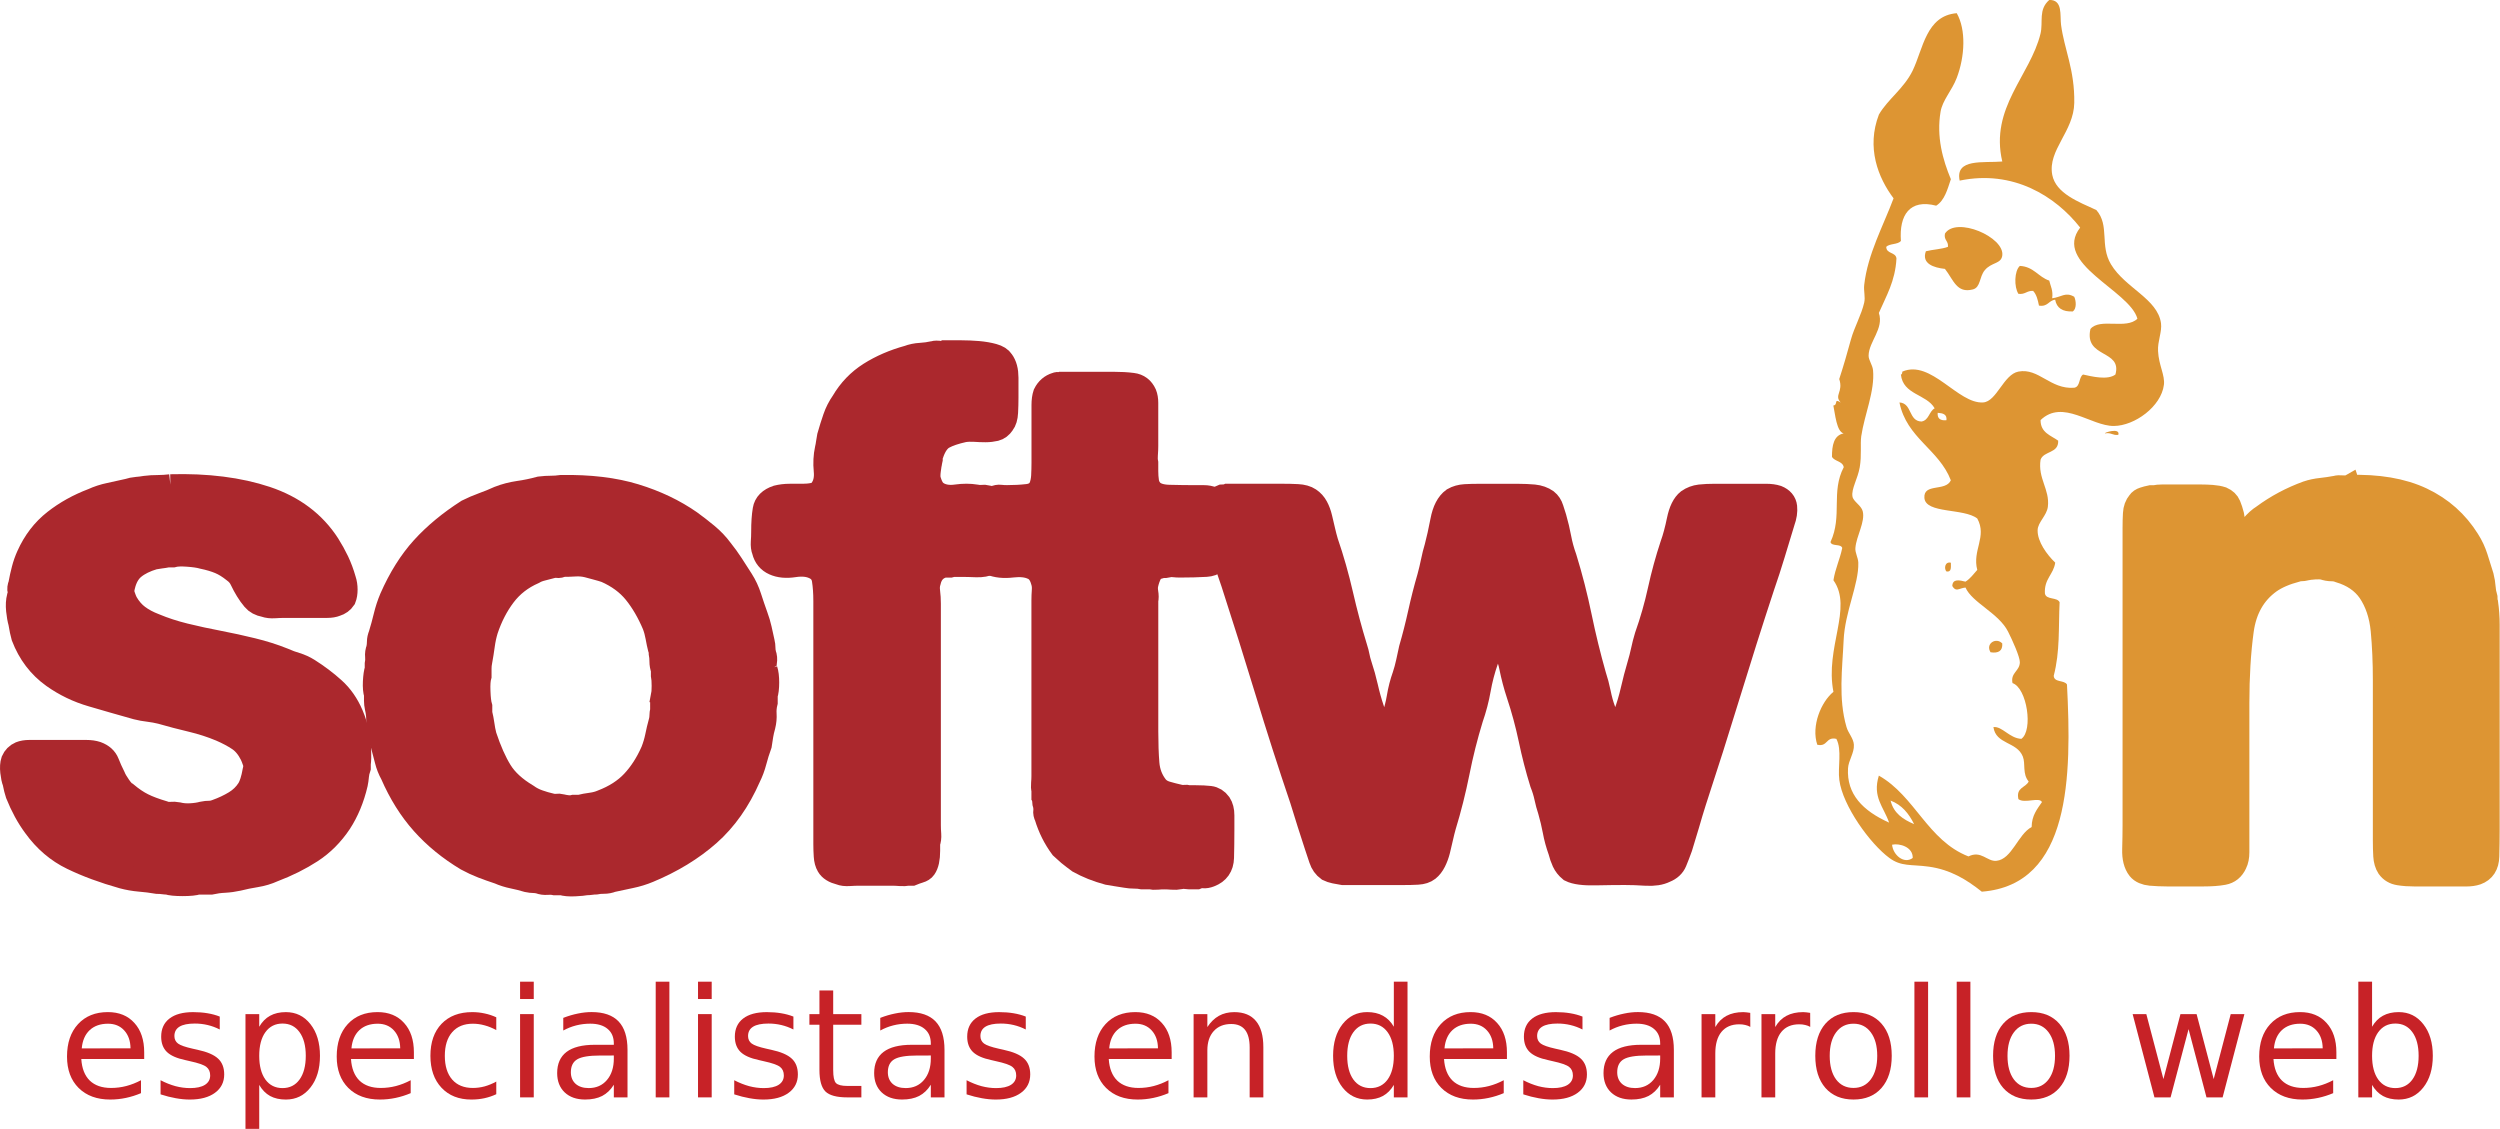 <?xml version="1.0" encoding="UTF-8" standalone="no"?>
<!-- Created with Inkscape (http://www.inkscape.org/) -->

<svg
   width="200.662"
   height="90.608"
   id="svg7949"
   version="1.1"
   inkscape:version="1.1.2 (0a00cf5339, 2022-02-04)"
   sodipodi:docname="logo_web.svg"
   xmlns:inkscape="http://www.inkscape.org/namespaces/inkscape"
   xmlns:sodipodi="http://sodipodi.sourceforge.net/DTD/sodipodi-0.dtd"
   xmlns="http://www.w3.org/2000/svg"
   xmlns:svg="http://www.w3.org/2000/svg"
   xmlns:rdf="http://www.w3.org/1999/02/22-rdf-syntax-ns#"
   xmlns:cc="http://creativecommons.org/ns#"
   xmlns:dc="http://purl.org/dc/elements/1.1/">
  <defs
     id="defs7951" />
  <sodipodi:namedview
     id="base"
     pagecolor="#ffffff"
     bordercolor="#666666"
     borderopacity="1.0"
     inkscape:pageopacity="0.0"
     inkscape:pageshadow="2"
     inkscape:zoom="4.5065909"
     inkscape:cx="136.79964"
     inkscape:cy="101.40703"
     inkscape:document-units="px"
     inkscape:current-layer="g3283"
     showgrid="false"
     fit-margin-top="0"
     fit-margin-left="0"
     fit-margin-right="0"
     fit-margin-bottom="0"
     inkscape:window-width="1920"
     inkscape:window-height="1043"
     inkscape:window-x="0"
     inkscape:window-y="0"
     inkscape:window-maximized="1"
     showguides="true"
     inkscape:guide-bbox="true"
     inkscape:pagecheckerboard="0" />
  <g
     inkscape:label="Layer 1"
     inkscape:groupmode="layer"
     id="layer1"
     transform="translate(-245.389,-341.344)">
    <g
       id="g3283"
       inkscape:export-filename="/home/agustin/projects/softwin8/web/drupal/themes/custom/softwin/logo.png"
       inkscape:export-xdpi="89.900002"
       inkscape:export-ydpi="89.900002">
      <g
         id="g460"
         transform="matrix(2.055,0,0,2.055,-236.025,-9.663)"
         style="opacity:0.99">
        <path
           style="fill:#aa262b;stroke:#aa262b;stroke-width:0.951"
           inkscape:connector-curvature="0"
           id="path462"
           d="m 240.926,189.805 c 1.429,-0.039 2.672,0.119 3.729,0.471 1.058,0.354 1.863,0.957 2.416,1.814 0.133,0.211 0.252,0.426 0.357,0.645 0.104,0.219 0.195,0.461 0.271,0.729 0.038,0.113 0.057,0.238 0.057,0.371 0,0.135 -0.019,0.248 -0.057,0.344 -0.076,0.113 -0.182,0.189 -0.314,0.229 -0.096,0.039 -0.21,0.057 -0.343,0.057 -0.134,0 -0.268,0 -0.4,0 h -1.258 c -0.134,0 -0.268,0.006 -0.4,0.014 -0.134,0.01 -0.257,-0.004 -0.371,-0.043 -0.191,-0.037 -0.334,-0.113 -0.43,-0.229 -0.095,-0.113 -0.181,-0.232 -0.257,-0.357 -0.076,-0.123 -0.147,-0.256 -0.215,-0.398 -0.066,-0.145 -0.167,-0.262 -0.3,-0.357 -0.19,-0.152 -0.376,-0.268 -0.558,-0.344 -0.181,-0.076 -0.404,-0.143 -0.671,-0.199 -0.134,-0.039 -0.329,-0.068 -0.587,-0.086 -0.257,-0.02 -0.452,-0.01 -0.586,0.027 h -0.199 c -0.096,0.02 -0.187,0.033 -0.272,0.043 -0.085,0.01 -0.176,0.025 -0.271,0.043 -0.324,0.096 -0.586,0.225 -0.786,0.387 -0.199,0.162 -0.338,0.404 -0.414,0.729 -0.038,0.133 -0.038,0.258 0,0.371 0.038,0.115 0.076,0.211 0.114,0.287 0.133,0.229 0.29,0.408 0.472,0.543 0.181,0.133 0.396,0.248 0.644,0.342 0.361,0.152 0.757,0.281 1.186,0.387 0.429,0.106 0.867,0.199 1.315,0.285 0.447,0.086 0.886,0.182 1.314,0.287 0.429,0.104 0.834,0.232 1.215,0.385 0.172,0.076 0.338,0.139 0.501,0.186 0.161,0.049 0.318,0.119 0.471,0.215 0.362,0.229 0.691,0.477 0.986,0.744 0.296,0.266 0.529,0.6 0.7,1 0.058,0.133 0.104,0.268 0.144,0.4 0.038,0.133 0.076,0.275 0.114,0.428 0.019,0.115 0.033,0.291 0.043,0.529 0.009,0.238 0.004,0.424 -0.015,0.557 v 0.145 c -0.038,0.113 -0.062,0.223 -0.071,0.328 -0.009,0.105 -0.024,0.205 -0.043,0.299 -0.134,0.572 -0.343,1.078 -0.629,1.516 -0.305,0.457 -0.677,0.83 -1.114,1.115 -0.439,0.285 -0.935,0.533 -1.487,0.742 -0.209,0.096 -0.434,0.162 -0.671,0.201 -0.239,0.037 -0.472,0.086 -0.7,0.143 -0.172,0.037 -0.349,0.063 -0.529,0.072 -0.182,0.008 -0.357,0.033 -0.528,0.07 h -0.515 c -0.114,0.039 -0.311,0.059 -0.586,0.059 -0.277,0 -0.472,-0.02 -0.586,-0.059 -0.058,0 -0.12,-0.004 -0.187,-0.014 -0.067,-0.01 -0.138,-0.014 -0.214,-0.014 -0.229,-0.039 -0.458,-0.068 -0.687,-0.086 -0.229,-0.02 -0.447,-0.059 -0.657,-0.115 -0.743,-0.209 -1.4,-0.451 -1.973,-0.729 -0.571,-0.275 -1.058,-0.691 -1.457,-1.244 -0.268,-0.361 -0.496,-0.781 -0.687,-1.258 -0.038,-0.113 -0.076,-0.266 -0.114,-0.457 -0.038,-0.094 -0.067,-0.229 -0.086,-0.4 -0.019,-0.17 -0.01,-0.314 0.028,-0.428 0.058,-0.133 0.152,-0.229 0.286,-0.287 0.096,-0.037 0.21,-0.057 0.343,-0.057 0.134,0 0.276,0 0.429,0 h 1.344 c 0.152,0 0.305,0 0.458,0 0.151,0 0.285,0.02 0.399,0.057 0.21,0.078 0.348,0.201 0.415,0.373 0.066,0.172 0.147,0.352 0.243,0.543 0.037,0.096 0.109,0.219 0.214,0.371 0.105,0.152 0.195,0.248 0.271,0.285 0.229,0.191 0.447,0.34 0.657,0.443 0.21,0.105 0.477,0.205 0.801,0.301 0.095,0.039 0.19,0.053 0.286,0.043 0.095,-0.01 0.189,-0.004 0.285,0.014 0.152,0.039 0.319,0.053 0.501,0.043 0.181,-0.01 0.338,-0.033 0.472,-0.07 0.095,-0.02 0.186,-0.029 0.271,-0.029 0.085,0 0.176,-0.02 0.271,-0.057 0.267,-0.096 0.51,-0.211 0.729,-0.344 0.219,-0.133 0.396,-0.305 0.529,-0.514 0.095,-0.152 0.171,-0.391 0.229,-0.715 0.038,-0.133 0.038,-0.258 0,-0.373 -0.039,-0.113 -0.076,-0.209 -0.114,-0.285 -0.134,-0.266 -0.301,-0.467 -0.501,-0.6 -0.199,-0.133 -0.434,-0.258 -0.7,-0.373 -0.362,-0.152 -0.743,-0.275 -1.144,-0.371 -0.399,-0.094 -0.8,-0.199 -1.2,-0.314 -0.152,-0.037 -0.31,-0.066 -0.472,-0.086 -0.162,-0.018 -0.319,-0.047 -0.472,-0.086 -0.61,-0.17 -1.191,-0.338 -1.743,-0.5 -0.554,-0.16 -1.058,-0.404 -1.516,-0.729 -0.533,-0.381 -0.924,-0.895 -1.172,-1.543 -0.038,-0.133 -0.076,-0.314 -0.114,-0.543 -0.038,-0.133 -0.066,-0.295 -0.086,-0.486 -0.019,-0.189 -0.01,-0.361 0.029,-0.516 0.038,-0.094 0.047,-0.176 0.028,-0.242 -0.02,-0.066 -0.01,-0.146 0.028,-0.242 0.038,-0.211 0.081,-0.404 0.129,-0.586 0.047,-0.182 0.109,-0.357 0.186,-0.529 0.248,-0.553 0.591,-1 1.029,-1.344 0.438,-0.344 0.934,-0.619 1.486,-0.828 0.209,-0.096 0.429,-0.168 0.657,-0.215 0.228,-0.047 0.467,-0.1 0.715,-0.158 0.114,-0.037 0.229,-0.061 0.343,-0.07 0.114,-0.009 0.229,-0.023 0.343,-0.043 0.152,-0.02 0.314,-0.029 0.486,-0.029 0.172,0 0.337,-0.014 0.49,-0.031 z" />
        <path
           style="fill:#aa262b;stroke:#aa262b;stroke-width:0.951"
           inkscape:connector-curvature="0"
           id="path464"
           d="m 264.165,196.979 c 0.038,0.115 0.058,0.277 0.058,0.486 0,0.209 -0.02,0.371 -0.058,0.486 v 0.285 c -0.038,0.152 -0.053,0.305 -0.043,0.457 0.01,0.152 -0.005,0.305 -0.043,0.457 -0.038,0.135 -0.066,0.258 -0.085,0.373 -0.02,0.113 -0.039,0.238 -0.058,0.371 -0.076,0.209 -0.143,0.424 -0.2,0.643 -0.057,0.219 -0.134,0.424 -0.229,0.615 -0.4,0.914 -0.925,1.658 -1.572,2.229 -0.648,0.572 -1.429,1.049 -2.344,1.43 -0.229,0.096 -0.462,0.166 -0.7,0.215 -0.238,0.047 -0.481,0.1 -0.729,0.156 -0.095,0.039 -0.2,0.059 -0.314,0.059 -0.114,0 -0.219,0.008 -0.314,0.027 -0.057,0 -0.119,0.006 -0.186,0.016 -0.066,0.008 -0.129,0.014 -0.186,0.014 -0.096,0.018 -0.248,0.033 -0.457,0.043 -0.21,0.01 -0.372,-0.006 -0.486,-0.043 h -0.286 c -0.096,-0.02 -0.195,-0.023 -0.3,-0.014 -0.105,0.008 -0.205,-0.006 -0.3,-0.043 -0.077,-0.02 -0.148,-0.029 -0.215,-0.029 -0.067,0 -0.147,-0.01 -0.243,-0.029 -0.19,-0.057 -0.381,-0.104 -0.571,-0.143 -0.19,-0.039 -0.372,-0.096 -0.543,-0.172 -0.229,-0.076 -0.443,-0.152 -0.644,-0.229 -0.201,-0.077 -0.405,-0.172 -0.614,-0.285 -0.667,-0.4 -1.239,-0.867 -1.715,-1.4 -0.477,-0.533 -0.877,-1.172 -1.201,-1.916 -0.096,-0.172 -0.167,-0.352 -0.214,-0.543 -0.048,-0.189 -0.101,-0.391 -0.157,-0.6 -0.039,-0.096 -0.058,-0.182 -0.058,-0.258 0,-0.076 -0.019,-0.162 -0.057,-0.258 -0.039,-0.152 -0.058,-0.309 -0.058,-0.471 0,-0.162 -0.02,-0.318 -0.057,-0.473 -0.02,-0.094 -0.029,-0.18 -0.029,-0.256 0,-0.076 0,-0.162 0,-0.258 -0.038,-0.115 -0.053,-0.275 -0.043,-0.486 0.01,-0.209 0.033,-0.371 0.072,-0.486 v -0.199 c 0.019,-0.096 0.023,-0.195 0.014,-0.301 -0.01,-0.104 0.005,-0.203 0.043,-0.299 0.019,-0.096 0.028,-0.188 0.028,-0.271 0,-0.086 0.02,-0.178 0.058,-0.271 0.076,-0.248 0.143,-0.492 0.2,-0.73 0.057,-0.238 0.133,-0.471 0.229,-0.699 0.343,-0.781 0.753,-1.434 1.229,-1.959 0.476,-0.523 1.058,-1.004 1.743,-1.443 0.19,-0.096 0.391,-0.18 0.601,-0.258 0.209,-0.074 0.419,-0.16 0.629,-0.256 0.247,-0.096 0.505,-0.162 0.771,-0.201 0.267,-0.037 0.543,-0.094 0.829,-0.172 0.152,-0.018 0.295,-0.027 0.429,-0.027 0.133,0 0.267,-0.01 0.4,-0.029 1.104,-0.018 2.063,0.096 2.872,0.344 0.811,0.248 1.529,0.59 2.158,1.029 0.21,0.152 0.424,0.318 0.644,0.5 0.219,0.182 0.404,0.377 0.558,0.586 0.152,0.189 0.29,0.381 0.414,0.572 0.124,0.189 0.253,0.391 0.386,0.6 0.134,0.209 0.238,0.434 0.314,0.672 0.076,0.238 0.162,0.49 0.258,0.758 0.057,0.152 0.104,0.314 0.143,0.484 0.038,0.172 0.076,0.344 0.114,0.516 0.019,0.076 0.028,0.152 0.028,0.229 0,0.077 0.01,0.152 0.029,0.229 0.038,0.096 0.047,0.199 0.028,0.314 -0.018,0.112 -0.009,0.216 0.03,0.312 z m -4.002,1.029 c 0.02,-0.096 0.029,-0.232 0.029,-0.414 0,-0.182 -0.01,-0.32 -0.029,-0.416 v -0.229 c -0.038,-0.094 -0.057,-0.199 -0.057,-0.314 0,-0.113 -0.01,-0.219 -0.028,-0.314 0,-0.074 -0.011,-0.133 -0.029,-0.17 -0.038,-0.152 -0.071,-0.311 -0.1,-0.473 -0.029,-0.162 -0.071,-0.318 -0.129,-0.471 -0.21,-0.496 -0.457,-0.92 -0.743,-1.273 -0.286,-0.352 -0.667,-0.633 -1.144,-0.842 -0.114,-0.039 -0.229,-0.072 -0.343,-0.102 -0.114,-0.027 -0.238,-0.061 -0.372,-0.1 -0.152,-0.037 -0.314,-0.053 -0.485,-0.043 -0.172,0.01 -0.343,0.016 -0.515,0.016 -0.058,0.037 -0.124,0.053 -0.2,0.041 -0.076,-0.008 -0.143,-0.004 -0.2,0.016 -0.134,0.037 -0.262,0.07 -0.386,0.1 -0.124,0.03 -0.233,0.072 -0.329,0.129 -0.477,0.209 -0.862,0.51 -1.157,0.9 -0.296,0.391 -0.529,0.844 -0.7,1.357 -0.058,0.191 -0.101,0.391 -0.129,0.6 -0.028,0.211 -0.062,0.42 -0.1,0.629 -0.02,0.096 -0.029,0.191 -0.029,0.287 0,0.096 0,0.189 0,0.285 -0.038,0.133 -0.053,0.334 -0.042,0.6 0.009,0.268 0.032,0.469 0.071,0.602 v 0.256 c 0.038,0.154 0.066,0.301 0.086,0.443 0.019,0.145 0.047,0.291 0.085,0.443 0.19,0.572 0.396,1.035 0.615,1.387 0.219,0.354 0.566,0.672 1.043,0.957 0.133,0.096 0.281,0.172 0.443,0.229 0.161,0.059 0.328,0.105 0.5,0.145 0.076,0.018 0.143,0.023 0.2,0.014 0.057,-0.01 0.124,-0.004 0.2,0.014 0.075,0.02 0.157,0.033 0.243,0.043 0.085,0.01 0.166,0.006 0.242,-0.014 h 0.229 c 0.152,-0.039 0.305,-0.066 0.458,-0.086 0.152,-0.02 0.295,-0.057 0.429,-0.115 0.495,-0.189 0.896,-0.447 1.2,-0.771 0.304,-0.324 0.563,-0.723 0.772,-1.199 0.075,-0.191 0.133,-0.383 0.171,-0.572 0.038,-0.191 0.086,-0.391 0.144,-0.602 0.019,-0.074 0.028,-0.146 0.028,-0.213 0,-0.067 0.009,-0.139 0.028,-0.215 0,-0.096 0,-0.186 0,-0.271 0,-0.085 0.011,-0.178 0.03,-0.274 z" />
        <path
           style="fill:#aa262b;stroke:#aa262b;stroke-width:0.951"
           inkscape:connector-curvature="0"
           id="path466"
           d="m 271.225,184.573 c 0.171,0 0.366,0 0.586,0 0.219,0 0.438,0.01 0.657,0.028 0.219,0.02 0.414,0.053 0.586,0.101 0.172,0.048 0.286,0.119 0.343,0.214 0.114,0.153 0.172,0.367 0.172,0.643 0,0.277 0,0.539 0,0.787 0,0.189 -0.005,0.381 -0.015,0.57 -0.01,0.191 -0.053,0.334 -0.129,0.43 -0.076,0.113 -0.171,0.186 -0.285,0.215 -0.114,0.027 -0.243,0.043 -0.386,0.043 -0.144,0 -0.286,-0.006 -0.429,-0.016 -0.144,-0.008 -0.282,-0.004 -0.415,0.016 -0.343,0.076 -0.61,0.166 -0.8,0.271 -0.191,0.104 -0.344,0.318 -0.458,0.643 -0.038,0.057 -0.053,0.109 -0.043,0.156 0.01,0.049 0.005,0.102 -0.014,0.158 -0.02,0.076 -0.039,0.191 -0.058,0.344 -0.02,0.152 -0.02,0.275 0,0.371 0.038,0.133 0.086,0.248 0.143,0.342 0.058,0.096 0.144,0.172 0.258,0.23 0.19,0.094 0.419,0.123 0.686,0.084 0.267,-0.037 0.515,-0.037 0.743,0 0.096,0.02 0.177,0.025 0.243,0.016 0.066,-0.009 0.139,-0.006 0.215,0.014 0.171,0.076 0.295,0.162 0.371,0.258 0.038,0.057 0.066,0.148 0.086,0.271 0.019,0.123 0.038,0.258 0.058,0.4 0.019,0.143 0.023,0.285 0.014,0.428 -0.009,0.143 -0.023,0.254 -0.043,0.33 -0.019,0.076 -0.019,0.146 0,0.213 0.02,0.068 0.01,0.139 -0.028,0.215 -0.038,0.229 -0.152,0.371 -0.343,0.43 -0.153,0.076 -0.334,0.109 -0.543,0.1 -0.21,-0.01 -0.42,-0.014 -0.629,-0.014 -0.058,0 -0.124,0 -0.2,0 -0.076,0 -0.143,0.01 -0.2,0.027 h -0.229 c -0.324,0.076 -0.524,0.287 -0.601,0.629 -0.038,0.115 -0.048,0.248 -0.028,0.4 0.019,0.152 0.028,0.305 0.028,0.457 v 1.744 5.574 1.344 c 0,0.113 0.005,0.232 0.015,0.357 0.009,0.123 -0.005,0.232 -0.043,0.328 v 0.314 c 0,0.305 -0.048,0.523 -0.143,0.658 -0.039,0.057 -0.105,0.1 -0.2,0.127 -0.096,0.029 -0.191,0.063 -0.286,0.102 h -0.143 c -0.096,0.018 -0.2,0.023 -0.314,0.014 -0.114,-0.009 -0.22,-0.014 -0.314,-0.014 h -1.258 c -0.134,0 -0.271,0.004 -0.415,0.014 -0.143,0.01 -0.262,-0.004 -0.357,-0.043 -0.229,-0.057 -0.381,-0.152 -0.457,-0.285 -0.057,-0.096 -0.091,-0.219 -0.1,-0.373 -0.01,-0.152 -0.015,-0.305 -0.015,-0.457 v -1.486 -8.004 c 0,-0.322 -0.02,-0.604 -0.058,-0.842 -0.038,-0.238 -0.171,-0.406 -0.399,-0.502 -0.21,-0.094 -0.468,-0.117 -0.772,-0.07 -0.304,0.047 -0.562,0.023 -0.771,-0.072 -0.21,-0.094 -0.343,-0.256 -0.4,-0.486 -0.038,-0.094 -0.052,-0.209 -0.043,-0.342 0.01,-0.133 0.015,-0.268 0.015,-0.4 0,-0.344 0.019,-0.629 0.058,-0.857 0.037,-0.229 0.199,-0.391 0.485,-0.486 0.152,-0.037 0.314,-0.057 0.486,-0.057 0.171,0 0.338,0 0.5,0 0.162,0 0.31,-0.014 0.443,-0.043 0.133,-0.029 0.237,-0.1 0.314,-0.215 0.133,-0.189 0.186,-0.434 0.157,-0.729 -0.029,-0.295 -0.015,-0.576 0.043,-0.844 0.019,-0.076 0.032,-0.152 0.042,-0.229 0.01,-0.077 0.024,-0.162 0.043,-0.258 0.076,-0.266 0.152,-0.51 0.229,-0.729 0.075,-0.219 0.181,-0.424 0.313,-0.613 0.268,-0.459 0.619,-0.824 1.058,-1.102 0.438,-0.276 0.934,-0.491 1.487,-0.643 0.152,-0.058 0.314,-0.09 0.485,-0.1 0.172,-0.01 0.343,-0.033 0.515,-0.072 0.058,-0.019 0.143,-0.019 0.257,0 0.116,0.021 0.191,0.011 0.23,-0.027 z" />
        <path
           style="fill:#aa262b;stroke:#aa262b;stroke-width:0.951"
           inkscape:connector-curvature="0"
           id="path468"
           d="m 275.827,185.803 h 1.915 c 0.286,0 0.538,0.014 0.758,0.043 0.219,0.027 0.376,0.146 0.472,0.357 0.038,0.094 0.057,0.209 0.057,0.342 0,0.135 0,0.268 0,0.4 v 1.287 c 0,0.096 -0.005,0.205 -0.014,0.328 -0.01,0.125 -0.005,0.234 0.014,0.328 v 0.314 c 0,0.152 0.01,0.291 0.029,0.414 0.019,0.125 0.066,0.234 0.143,0.33 0.133,0.172 0.376,0.262 0.729,0.271 0.353,0.009 0.69,0.014 1.015,0.014 0.115,0 0.229,0 0.344,0 0.115,0 0.219,0.02 0.314,0.057 0.209,0.096 0.328,0.268 0.357,0.516 0.028,0.248 0.042,0.523 0.042,0.828 0,0.135 0.005,0.268 0.015,0.4 0.01,0.132 -0.005,0.248 -0.043,0.344 -0.096,0.305 -0.296,0.467 -0.601,0.486 -0.305,0.018 -0.647,0.027 -1.028,0.027 -0.076,0 -0.157,-0.004 -0.243,-0.014 -0.086,-0.01 -0.157,-0.004 -0.215,0.014 -0.076,0.02 -0.143,0.025 -0.199,0.014 -0.058,-0.008 -0.115,0.006 -0.172,0.043 -0.153,0.039 -0.263,0.121 -0.329,0.244 -0.066,0.123 -0.119,0.271 -0.157,0.443 -0.019,0.096 -0.019,0.199 0,0.314 0.02,0.113 0.02,0.219 0,0.314 v 1.771 3.344 c 0,0.477 0.015,0.893 0.043,1.244 0.028,0.354 0.147,0.662 0.357,0.93 0.095,0.113 0.224,0.195 0.386,0.242 0.162,0.049 0.329,0.09 0.5,0.129 0.058,0.02 0.119,0.023 0.187,0.014 0.066,-0.01 0.118,-0.004 0.157,0.016 h 0.314 c 0.209,0 0.39,0.01 0.543,0.027 0.152,0.02 0.275,0.096 0.371,0.229 0.076,0.115 0.114,0.262 0.114,0.443 0,0.181 0,0.367 0,0.557 0,0.4 -0.005,0.768 -0.014,1.102 -0.01,0.334 -0.167,0.557 -0.472,0.672 -0.096,0.037 -0.182,0.053 -0.258,0.043 -0.076,-0.01 -0.162,0.004 -0.257,0.043 h -0.286 c -0.038,0 -0.096,-0.006 -0.171,-0.016 -0.077,-0.01 -0.144,-0.004 -0.2,0.016 -0.096,0.018 -0.196,0.023 -0.301,0.014 -0.105,-0.009 -0.205,-0.014 -0.3,-0.014 -0.096,0 -0.19,0.004 -0.286,0.014 -0.096,0.01 -0.181,0.004 -0.257,-0.014 h -0.314 c -0.096,-0.02 -0.2,-0.029 -0.314,-0.029 -0.114,0 -0.22,-0.01 -0.314,-0.027 -0.134,-0.02 -0.257,-0.039 -0.372,-0.059 -0.114,-0.018 -0.229,-0.037 -0.343,-0.057 -0.21,-0.057 -0.41,-0.123 -0.6,-0.199 -0.191,-0.076 -0.372,-0.162 -0.544,-0.258 -0.057,-0.039 -0.114,-0.082 -0.171,-0.129 -0.058,-0.047 -0.124,-0.1 -0.2,-0.158 -0.038,-0.037 -0.086,-0.08 -0.143,-0.127 -0.058,-0.049 -0.105,-0.092 -0.144,-0.129 -0.267,-0.361 -0.467,-0.762 -0.6,-1.201 -0.039,-0.076 -0.053,-0.146 -0.043,-0.215 0.009,-0.066 0.004,-0.146 -0.015,-0.242 -0.02,-0.039 -0.028,-0.086 -0.028,-0.143 0,-0.059 -0.01,-0.105 -0.029,-0.143 v -0.287 c -0.019,-0.076 -0.023,-0.162 -0.014,-0.258 0.009,-0.094 0.014,-0.189 0.014,-0.285 v -1.086 -4.26 -1.514 c 0,-0.133 0.005,-0.268 0.015,-0.4 0.01,-0.132 -0.005,-0.258 -0.043,-0.371 -0.076,-0.268 -0.21,-0.439 -0.4,-0.516 -0.21,-0.096 -0.477,-0.123 -0.8,-0.086 -0.324,0.039 -0.601,0.01 -0.829,-0.086 -0.152,-0.057 -0.248,-0.143 -0.286,-0.256 -0.038,-0.115 -0.076,-0.258 -0.114,-0.43 v -0.6 c 0,-0.344 0.019,-0.619 0.058,-0.83 0.038,-0.209 0.2,-0.352 0.485,-0.428 0.076,-0.039 0.152,-0.053 0.229,-0.043 0.077,0.01 0.162,0.014 0.258,0.014 0.286,0 0.553,-0.014 0.8,-0.043 0.248,-0.027 0.419,-0.139 0.515,-0.328 0.058,-0.133 0.091,-0.287 0.101,-0.457 0.009,-0.172 0.014,-0.344 0.014,-0.516 v -1.771 c 0,-0.152 0,-0.314 0,-0.486 0,-0.172 0.02,-0.314 0.058,-0.428 0.095,-0.191 0.238,-0.314 0.429,-0.373 0.038,-0.018 0.09,-0.023 0.157,-0.014 0.063,0.013 0.116,0.007 0.154,-0.01 z" />
        <path
           style="fill:#aa262b;stroke:#aa262b;stroke-width:0.951"
           inkscape:connector-curvature="0"
           id="path470"
           d="m 282.229,190.176 h 2.115 c 0.21,0 0.41,0.004 0.601,0.014 0.191,0.01 0.343,0.053 0.457,0.129 0.114,0.076 0.205,0.176 0.271,0.301 0.067,0.123 0.119,0.266 0.157,0.428 0.038,0.162 0.076,0.324 0.114,0.486 0.038,0.162 0.076,0.311 0.115,0.443 0.229,0.666 0.424,1.354 0.586,2.059 0.161,0.705 0.347,1.4 0.557,2.086 0.038,0.113 0.066,0.225 0.086,0.328 0.019,0.105 0.048,0.215 0.086,0.33 0.095,0.285 0.176,0.576 0.243,0.871 0.066,0.295 0.147,0.586 0.243,0.871 0.037,0.135 0.085,0.287 0.143,0.457 0.057,0.172 0.161,0.277 0.314,0.314 0.095,0.02 0.172,-0.031 0.229,-0.156 0.058,-0.123 0.104,-0.215 0.143,-0.271 0.096,-0.268 0.167,-0.543 0.215,-0.828 0.047,-0.287 0.119,-0.563 0.214,-0.83 0.058,-0.172 0.104,-0.348 0.144,-0.529 0.038,-0.18 0.076,-0.357 0.114,-0.527 0.133,-0.459 0.252,-0.926 0.357,-1.402 0.104,-0.475 0.224,-0.941 0.357,-1.4 0.057,-0.209 0.104,-0.408 0.143,-0.6 0.038,-0.189 0.086,-0.381 0.143,-0.572 0.076,-0.285 0.152,-0.629 0.229,-1.029 0.075,-0.398 0.219,-0.676 0.429,-0.828 0.133,-0.076 0.285,-0.119 0.457,-0.129 0.172,-0.01 0.361,-0.014 0.571,-0.014 h 1.486 c 0.229,0 0.438,0.01 0.629,0.027 0.19,0.02 0.353,0.078 0.486,0.172 0.095,0.076 0.162,0.178 0.2,0.301 0.038,0.125 0.076,0.242 0.114,0.357 0.076,0.268 0.138,0.529 0.186,0.785 0.048,0.258 0.119,0.52 0.215,0.787 0.229,0.742 0.424,1.506 0.586,2.287 0.161,0.781 0.348,1.543 0.558,2.285 0.075,0.23 0.138,0.463 0.186,0.701 0.047,0.238 0.109,0.463 0.186,0.672 0.076,0.268 0.152,0.467 0.229,0.6 0.019,0.02 0.043,0.033 0.071,0.043 0.029,0.01 0.053,0.033 0.072,0.072 0.171,-0.02 0.28,-0.082 0.328,-0.186 0.048,-0.105 0.101,-0.225 0.157,-0.357 0.114,-0.305 0.21,-0.625 0.286,-0.959 0.076,-0.332 0.161,-0.66 0.257,-0.984 0.058,-0.191 0.104,-0.377 0.144,-0.559 0.038,-0.18 0.085,-0.367 0.143,-0.557 0.21,-0.592 0.381,-1.191 0.515,-1.801 0.133,-0.609 0.295,-1.201 0.485,-1.773 0.096,-0.266 0.182,-0.586 0.258,-0.957 0.076,-0.371 0.2,-0.623 0.371,-0.758 0.134,-0.094 0.286,-0.152 0.458,-0.172 0.171,-0.018 0.361,-0.027 0.571,-0.027 h 1.515 c 0.152,0 0.314,0 0.486,0 0.172,0 0.314,0.02 0.429,0.057 0.19,0.076 0.295,0.201 0.314,0.371 0.019,0.172 -0.01,0.363 -0.086,0.572 -0.133,0.439 -0.262,0.863 -0.386,1.271 -0.124,0.41 -0.262,0.834 -0.414,1.273 -0.458,1.391 -0.9,2.787 -1.329,4.188 -0.429,1.401 -0.872,2.797 -1.329,4.188 -0.096,0.305 -0.187,0.605 -0.271,0.9 -0.086,0.295 -0.177,0.596 -0.272,0.9 -0.076,0.209 -0.147,0.395 -0.214,0.557 -0.067,0.162 -0.195,0.281 -0.386,0.357 -0.191,0.096 -0.438,0.133 -0.743,0.115 -0.306,-0.02 -0.582,-0.029 -0.829,-0.029 -0.305,0 -0.687,0.004 -1.144,0.014 -0.457,0.01 -0.781,-0.033 -0.972,-0.129 -0.114,-0.094 -0.2,-0.203 -0.258,-0.328 -0.057,-0.123 -0.104,-0.262 -0.143,-0.414 -0.096,-0.268 -0.167,-0.529 -0.214,-0.787 -0.048,-0.256 -0.11,-0.518 -0.187,-0.785 -0.057,-0.172 -0.104,-0.348 -0.143,-0.529 -0.038,-0.18 -0.096,-0.367 -0.172,-0.557 -0.171,-0.553 -0.319,-1.125 -0.442,-1.715 -0.125,-0.592 -0.282,-1.172 -0.472,-1.744 -0.114,-0.344 -0.21,-0.705 -0.286,-1.086 -0.076,-0.381 -0.229,-0.686 -0.457,-0.914 -0.191,0 -0.311,0.07 -0.357,0.213 -0.048,0.143 -0.101,0.291 -0.157,0.443 -0.134,0.381 -0.233,0.762 -0.301,1.145 -0.066,0.381 -0.167,0.762 -0.3,1.143 -0.21,0.686 -0.386,1.387 -0.528,2.102 -0.144,0.715 -0.319,1.414 -0.529,2.1 -0.038,0.135 -0.076,0.287 -0.114,0.457 -0.038,0.172 -0.076,0.334 -0.114,0.486 -0.038,0.152 -0.091,0.297 -0.157,0.43 -0.067,0.133 -0.147,0.238 -0.243,0.314 -0.096,0.076 -0.229,0.119 -0.4,0.129 -0.171,0.01 -0.362,0.014 -0.571,0.014 h -1.515 -0.829 c -0.114,-0.02 -0.22,-0.037 -0.314,-0.057 -0.096,-0.02 -0.182,-0.049 -0.258,-0.086 -0.133,-0.096 -0.229,-0.229 -0.285,-0.4 -0.058,-0.172 -0.114,-0.344 -0.172,-0.516 -0.096,-0.285 -0.19,-0.58 -0.286,-0.885 -0.096,-0.305 -0.19,-0.609 -0.285,-0.916 -0.477,-1.408 -0.93,-2.818 -1.358,-4.23 -0.429,-1.408 -0.871,-2.818 -1.329,-4.23 -0.134,-0.381 -0.257,-0.752 -0.371,-1.113 -0.114,-0.363 -0.229,-0.725 -0.344,-1.086 -0.038,-0.115 -0.081,-0.273 -0.128,-0.473 -0.048,-0.199 -0.034,-0.357 0.043,-0.471 0.057,-0.076 0.181,-0.152 0.371,-0.23 0.112,-0.003 0.188,-0.011 0.226,-0.03 z" />
        <path
           style="fill:#dd9431;stroke:#dd9431;stroke-width:0.951"
           inkscape:connector-curvature="0"
           id="path472"
           d="m 325.992,189.832 c 1.144,-0.037 2.096,0.125 2.858,0.486 0.762,0.361 1.362,0.896 1.801,1.602 0.133,0.209 0.238,0.434 0.314,0.672 0.076,0.238 0.152,0.48 0.229,0.729 0.038,0.152 0.062,0.295 0.071,0.428 0.01,0.135 0.033,0.268 0.071,0.4 0,0.115 0.01,0.191 0.029,0.229 0.038,0.268 0.057,0.543 0.057,0.83 0,0.285 0,0.563 0,0.828 v 2.545 4.629 c 0,0.363 -0.005,0.711 -0.014,1.045 -0.01,0.334 -0.148,0.547 -0.415,0.643 -0.114,0.039 -0.248,0.057 -0.4,0.057 -0.152,0 -0.305,0 -0.457,0 h -1.544 c -0.229,0 -0.434,-0.014 -0.614,-0.043 -0.182,-0.027 -0.319,-0.109 -0.414,-0.242 -0.076,-0.115 -0.119,-0.262 -0.129,-0.443 -0.01,-0.181 -0.015,-0.375 -0.015,-0.586 v -2 -4.26 c 0,-0.705 -0.028,-1.357 -0.085,-1.959 -0.058,-0.6 -0.229,-1.109 -0.515,-1.529 -0.268,-0.381 -0.658,-0.646 -1.172,-0.799 -0.096,-0.039 -0.196,-0.059 -0.301,-0.059 -0.105,0 -0.214,-0.018 -0.328,-0.057 -0.096,-0.02 -0.215,-0.023 -0.357,-0.014 -0.144,0.01 -0.253,0.023 -0.329,0.043 -0.076,0.02 -0.143,0.027 -0.2,0.027 -0.057,0 -0.114,0.01 -0.171,0.029 -0.438,0.115 -0.791,0.268 -1.058,0.457 -0.61,0.439 -0.973,1.076 -1.087,1.916 -0.114,0.838 -0.171,1.781 -0.171,2.83 v 3.572 1.744 c 0,0.172 0,0.342 0,0.514 0,0.172 -0.029,0.314 -0.086,0.43 -0.096,0.209 -0.248,0.334 -0.457,0.371 -0.21,0.039 -0.468,0.057 -0.772,0.057 h -1.429 c -0.21,0 -0.42,-0.01 -0.629,-0.027 -0.21,-0.02 -0.362,-0.086 -0.457,-0.201 -0.134,-0.172 -0.196,-0.418 -0.187,-0.742 0.009,-0.324 0.015,-0.629 0.015,-0.916 v -3.887 -6.289 -1.457 c 0,-0.209 0.004,-0.4 0.015,-0.572 0.009,-0.172 0.062,-0.314 0.157,-0.428 0.037,-0.059 0.1,-0.102 0.186,-0.129 0.086,-0.029 0.176,-0.053 0.271,-0.072 h 0.143 c 0.096,-0.02 0.195,-0.029 0.301,-0.029 0.104,0 0.204,0 0.3,0 h 1.2 c 0.152,0 0.301,0.006 0.443,0.016 0.142,0.01 0.271,0.033 0.386,0.07 0.133,0.059 0.224,0.145 0.271,0.258 0.048,0.115 0.091,0.248 0.129,0.4 0.019,0.076 0.023,0.143 0.014,0.199 -0.01,0.059 0.005,0.115 0.043,0.172 0.038,0.096 0.072,0.152 0.101,0.172 0.029,0.02 0.071,0.049 0.129,0.086 0.209,0.02 0.381,-0.053 0.514,-0.215 0.134,-0.162 0.276,-0.289 0.429,-0.385 0.515,-0.381 1.087,-0.688 1.716,-0.916 0.171,-0.057 0.348,-0.094 0.528,-0.113 0.18,-0.019 0.376,-0.047 0.586,-0.086 0.058,-0.02 0.144,-0.023 0.258,-0.014 0.114,0.009 0.19,0.003 0.228,-0.017 z" />
      </g>
      <g
         id="g474"
         transform="matrix(2.055,0,0,2.055,-236.025,-9.663)"
         style="opacity:0.99">
        <g
           id="g476">
          <path
             style="fill:#dd9431;fill-rule:evenodd"
             inkscape:connector-curvature="0"
             id="path478"
             d="m 310.231,181.309 c -0.435,-0.047 -0.923,-0.202 -0.745,-0.689 0.275,-0.07 0.61,-0.079 0.862,-0.172 0.027,-0.239 -0.168,-0.252 -0.117,-0.518 0.438,-0.682 2.345,0.136 2.239,0.862 -0.048,0.331 -0.425,0.25 -0.688,0.573 -0.213,0.26 -0.155,0.667 -0.46,0.745 -0.636,0.167 -0.76,-0.381 -1.091,-0.801 z"
             clip-rule="evenodd" />
          <path
             style="fill:#dd9431;fill-rule:evenodd"
             inkscape:connector-curvature="0"
             id="path480"
             d="m 314.42,182.457 c 0.368,-0.049 0.518,-0.259 0.861,-0.059 0.079,0.173 0.093,0.473 -0.057,0.573 -0.4,0.018 -0.631,-0.135 -0.688,-0.459 -0.259,0.03 -0.285,0.289 -0.633,0.23 -0.044,-0.223 -0.097,-0.438 -0.229,-0.574 -0.243,-0.015 -0.309,0.15 -0.573,0.115 -0.173,-0.261 -0.164,-0.896 0.056,-1.091 0.546,0.03 0.718,0.431 1.148,0.574 0.051,0.22 0.156,0.382 0.115,0.691 z"
             clip-rule="evenodd" />
          <path
             style="fill:#dd9431;fill-rule:evenodd"
             inkscape:connector-curvature="0"
             id="path482"
             d="m 317.002,187.791 c -0.22,0.031 -0.279,-0.102 -0.516,-0.057 -0.084,-0.017 0.606,-0.246 0.516,0.057 z"
             clip-rule="evenodd" />
          <path
             style="fill:#dd9431;fill-rule:evenodd"
             inkscape:connector-curvature="0"
             id="path484"
             d="m 310.462,192.785 c 0.001,0.172 0.033,0.377 -0.173,0.342 -0.101,-0.107 -0.063,-0.398 0.173,-0.342 z"
             clip-rule="evenodd" />
          <path
             style="fill:#dd9431;fill-rule:evenodd"
             inkscape:connector-curvature="0"
             id="path486"
             d="m 312.47,195.939 c 0.018,0.285 -0.144,0.393 -0.458,0.344 -0.212,-0.342 0.224,-0.599 0.458,-0.344 z"
             clip-rule="evenodd" />
        </g>
        <path
           style="fill:#dd9431;fill-rule:evenodd"
           inkscape:connector-curvature="0"
           id="path488"
           d="m 306.274,187.734 c -0.276,-0.066 -0.332,-0.76 -0.402,-1.09 0.198,-0.02 0.003,-0.301 0.288,-0.115 -0.272,-0.295 0.112,-0.406 -0.058,-0.918 0.167,-0.51 0.311,-1.008 0.458,-1.549 0.134,-0.483 0.408,-0.956 0.517,-1.435 0.051,-0.217 -0.026,-0.457 0,-0.688 0.133,-1.208 0.75,-2.32 1.147,-3.387 -0.606,-0.805 -1.068,-1.98 -0.573,-3.27 0.344,-0.598 0.977,-1.014 1.32,-1.721 0.406,-0.839 0.523,-2.145 1.721,-2.239 0.367,0.647 0.321,1.682 0,2.526 -0.188,0.494 -0.555,0.868 -0.632,1.32 -0.166,0.985 0.084,1.873 0.402,2.638 -0.135,0.4 -0.244,0.829 -0.574,1.034 -1.033,-0.271 -1.451,0.368 -1.377,1.376 -0.118,0.149 -0.439,0.096 -0.573,0.23 0.001,0.287 0.374,0.198 0.399,0.457 -0.047,0.889 -0.404,1.47 -0.687,2.126 0.205,0.611 -0.391,1.12 -0.401,1.662 -0.005,0.183 0.15,0.357 0.173,0.574 0.077,0.815 -0.337,1.739 -0.461,2.583 -0.041,0.295 0.021,0.754 -0.058,1.207 -0.08,0.459 -0.337,0.852 -0.284,1.146 0.03,0.191 0.34,0.342 0.4,0.572 0.105,0.416 -0.25,0.971 -0.286,1.436 -0.017,0.186 0.107,0.377 0.114,0.574 0.024,0.85 -0.525,1.908 -0.574,3.041 -0.048,1.092 -0.214,2.264 0.114,3.383 0.07,0.24 0.273,0.438 0.287,0.689 0.019,0.318 -0.211,0.609 -0.229,0.918 -0.059,1.012 0.576,1.66 1.605,2.123 -0.214,-0.621 -0.661,-0.996 -0.401,-1.836 1.417,0.801 1.902,2.533 3.5,3.156 0.498,-0.248 0.727,0.207 1.091,0.172 0.607,-0.059 0.843,-1.039 1.377,-1.32 0.004,-0.453 0.217,-0.701 0.403,-0.975 -0.102,-0.211 -0.68,0.072 -0.92,-0.115 -0.101,-0.463 0.283,-0.441 0.401,-0.688 -0.255,-0.307 -0.114,-0.689 -0.229,-0.977 -0.234,-0.588 -1.051,-0.465 -1.148,-1.148 0.342,-0.043 0.626,0.438 1.091,0.459 0.466,-0.326 0.226,-1.982 -0.345,-2.178 -0.088,-0.4 0.277,-0.467 0.286,-0.807 0.008,-0.209 -0.297,-0.883 -0.46,-1.203 -0.361,-0.721 -1.405,-1.131 -1.663,-1.723 -0.269,0.033 -0.368,0.188 -0.515,-0.057 0.007,-0.295 0.284,-0.23 0.515,-0.172 0.188,-0.117 0.315,-0.297 0.46,-0.459 -0.203,-0.775 0.393,-1.293 0,-2.008 -0.527,-0.41 -2.018,-0.182 -2.065,-0.803 -0.042,-0.59 0.833,-0.238 1.033,-0.689 -0.467,-1.215 -1.725,-1.641 -2.008,-3.041 0.504,0.033 0.345,0.725 0.859,0.746 0.296,-0.047 0.294,-0.395 0.517,-0.516 -0.32,-0.561 -1.235,-0.523 -1.319,-1.32 0.055,-0.002 0.045,-0.07 0.058,-0.115 1.122,-0.483 2.174,1.273 3.156,1.205 0.528,-0.035 0.795,-1.094 1.377,-1.205 0.797,-0.151 1.243,0.703 2.18,0.631 0.246,-0.043 0.168,-0.406 0.344,-0.516 0.346,0.076 0.958,0.23 1.264,0 0.273,-0.983 -1.231,-0.628 -0.976,-1.779 0.372,-0.444 1.398,0.032 1.835,-0.401 -0.299,-1.111 -3.324,-2.15 -2.236,-3.559 -0.958,-1.223 -2.616,-2.27 -4.706,-1.835 -0.188,-0.88 0.938,-0.683 1.664,-0.746 -0.493,-2.098 1.089,-3.348 1.493,-4.992 0.112,-0.465 -0.094,-0.937 0.343,-1.319 0.537,-0.007 0.411,0.598 0.46,0.975 0.126,0.961 0.535,1.744 0.516,3.041 -0.016,1.123 -1.041,1.845 -0.861,2.812 0.138,0.727 1.029,1.059 1.723,1.378 0.529,0.608 0.123,1.374 0.573,2.123 0.554,0.922 1.819,1.344 1.952,2.295 0.046,0.335 -0.136,0.706 -0.115,1.089 0.027,0.561 0.276,0.943 0.229,1.32 -0.108,0.852 -1.145,1.6 -1.951,1.607 -0.893,0.01 -2.002,-1.064 -2.867,-0.229 0,0.496 0.399,0.594 0.688,0.803 0.026,0.504 -0.563,0.393 -0.688,0.744 -0.111,0.742 0.368,1.16 0.285,1.838 -0.041,0.346 -0.397,0.609 -0.4,0.918 -0.007,0.445 0.359,0.947 0.688,1.264 -0.067,0.467 -0.437,0.631 -0.403,1.203 0.044,0.262 0.48,0.133 0.574,0.344 -0.047,1 0.02,1.918 -0.229,2.871 0.01,0.273 0.412,0.16 0.517,0.342 0.184,3.568 0.158,7.82 -3.327,8.092 -0.6,-0.479 -1.233,-0.861 -2.066,-0.977 -0.692,-0.096 -1.076,0.008 -1.549,-0.344 -0.753,-0.557 -1.819,-2.035 -1.95,-3.041 -0.066,-0.504 0.111,-1.18 -0.116,-1.607 -0.417,-0.092 -0.328,0.322 -0.745,0.23 -0.246,-0.736 0.155,-1.682 0.631,-2.066 -0.339,-1.73 0.77,-3.277 0,-4.359 0.073,-0.461 0.254,-0.818 0.344,-1.262 -0.056,-0.174 -0.411,-0.047 -0.459,-0.23 0.474,-1.025 0.01,-1.949 0.518,-2.924 -0.046,-0.244 -0.358,-0.219 -0.46,-0.404 -0.002,-0.455 0.074,-0.839 0.456,-0.916 z m 4.016,-0.515 c 0.028,-0.238 -0.146,-0.275 -0.343,-0.289 -0.019,0.228 0.109,0.312 0.343,0.289 z m -1.263,15.777 c -0.204,-0.406 -0.472,-0.75 -0.919,-0.92 0.118,0.498 0.491,0.737 0.919,0.92 z m -0.861,0.803 c 0.036,0.404 0.47,0.771 0.806,0.518 0.015,-0.428 -0.514,-0.583 -0.806,-0.518 z"
           clip-rule="evenodd" />
      </g>
      <g
         aria-label="especialistas en desarrollo web"
         id="text5913-9"
         style="font-size:5.073px;line-height:0%;letter-spacing:0px;word-spacing:0px;display:inline;fill:#c72227;stroke-width:0.423px">
        <path
           d="m 256.963,425.809 v 0.537 h -5.049 q 0.072,1.134 0.68,1.731 0.615,0.591 1.707,0.591 0.633,0 1.223,-0.155 0.597,-0.155 1.182,-0.466 v 1.038 q -0.591,0.251 -1.212,0.382 -0.621,0.131 -1.259,0.131 -1.599,0 -2.536,-0.931 -0.931,-0.931 -0.931,-2.519 0,-1.641 0.883,-2.602 0.889,-0.967 2.393,-0.967 1.349,0 2.131,0.871 0.788,0.865 0.788,2.357 z m -1.098,-0.322 q -0.012,-0.901 -0.507,-1.438 -0.489,-0.537 -1.301,-0.537 -0.919,0 -1.474,0.519 -0.549,0.519 -0.633,1.462 z"
           style="font-size:12.223px;line-height:1.25;opacity:1"
           id="path29" />
        <path
           d="m 263.027,422.938 v 1.038 q -0.466,-0.239 -0.967,-0.358 -0.501,-0.119 -1.038,-0.119 -0.818,0 -1.229,0.251 -0.406,0.251 -0.406,0.752 0,0.382 0.292,0.603 0.292,0.215 1.176,0.412 l 0.376,0.084 q 1.17,0.251 1.659,0.71 0.495,0.454 0.495,1.271 0,0.931 -0.74,1.474 -0.734,0.543 -2.023,0.543 -0.537,0 -1.122,-0.107 -0.579,-0.101 -1.223,-0.31 v -1.134 q 0.609,0.316 1.2,0.477 0.591,0.155 1.17,0.155 0.776,0 1.194,-0.263 0.418,-0.269 0.418,-0.752 0,-0.448 -0.304,-0.686 -0.298,-0.239 -1.319,-0.46 l -0.382,-0.089 q -1.021,-0.215 -1.474,-0.656 -0.454,-0.448 -0.454,-1.223 0,-0.943 0.668,-1.456 0.668,-0.513 1.898,-0.513 0.609,0 1.146,0.089 0.537,0.089 0.991,0.269 z"
           style="font-size:12.223px;line-height:1.25;opacity:1"
           id="path31" />
        <path
           d="m 266.196,428.423 v 3.545 h -1.104 v -9.227 h 1.104 v 1.015 q 0.346,-0.597 0.871,-0.883 0.531,-0.292 1.265,-0.292 1.218,0 1.975,0.967 0.764,0.967 0.764,2.542 0,1.576 -0.764,2.542 -0.758,0.967 -1.975,0.967 -0.734,0 -1.265,-0.286 -0.525,-0.292 -0.871,-0.889 z m 3.736,-2.334 q 0,-1.212 -0.501,-1.898 -0.495,-0.692 -1.367,-0.692 -0.871,0 -1.373,0.692 -0.495,0.686 -0.495,1.898 0,1.212 0.495,1.904 0.501,0.686 1.373,0.686 0.871,0 1.367,-0.686 0.501,-0.692 0.501,-1.904 z"
           style="font-size:12.223px;line-height:1.25;opacity:1"
           id="path33" />
        <path
           d="m 278.61,425.809 v 0.537 h -5.049 q 0.072,1.134 0.68,1.731 0.615,0.591 1.707,0.591 0.633,0 1.223,-0.155 0.597,-0.155 1.182,-0.466 v 1.038 q -0.591,0.251 -1.212,0.382 -0.621,0.131 -1.259,0.131 -1.599,0 -2.536,-0.931 -0.931,-0.931 -0.931,-2.519 0,-1.641 0.883,-2.602 0.889,-0.967 2.393,-0.967 1.349,0 2.131,0.871 0.788,0.865 0.788,2.357 z m -1.098,-0.322 q -0.012,-0.901 -0.507,-1.438 -0.489,-0.537 -1.301,-0.537 -0.919,0 -1.474,0.519 -0.549,0.519 -0.633,1.462 z"
           style="font-size:12.223px;line-height:1.25;opacity:1"
           id="path35" />
        <path
           d="m 285.223,422.998 v 1.027 q -0.466,-0.257 -0.937,-0.382 -0.466,-0.131 -0.943,-0.131 -1.068,0 -1.659,0.68 -0.591,0.674 -0.591,1.898 0,1.223 0.591,1.904 0.591,0.674 1.659,0.674 0.477,0 0.943,-0.125 0.471,-0.131 0.937,-0.388 v 1.015 q -0.46,0.215 -0.955,0.322 -0.489,0.107 -1.044,0.107 -1.51,0 -2.399,-0.949 -0.889,-0.949 -0.889,-2.56 0,-1.635 0.895,-2.572 0.901,-0.937 2.465,-0.937 0.507,0 0.991,0.107 0.483,0.101 0.937,0.31 z"
           style="font-size:12.223px;line-height:1.25;opacity:1"
           id="path37" />
        <path
           d="m 287.133,422.741 h 1.098 v 6.684 h -1.098 z m 0,-2.602 h 1.098 v 1.391 h -1.098 z"
           style="font-size:12.223px;line-height:1.25;opacity:1"
           id="path39" />
        <path
           d="m 293.566,426.065 q -1.331,0 -1.844,0.304 -0.513,0.304 -0.513,1.038 0,0.585 0.382,0.931 0.388,0.34 1.05,0.34 0.913,0 1.462,-0.645 0.555,-0.651 0.555,-1.725 v -0.245 z m 2.19,-0.454 v 3.814 h -1.098 v -1.015 q -0.376,0.609 -0.937,0.901 -0.561,0.286 -1.373,0.286 -1.027,0 -1.635,-0.573 -0.603,-0.579 -0.603,-1.546 0,-1.128 0.752,-1.701 0.758,-0.573 2.256,-0.573 h 1.54 v -0.107 q 0,-0.758 -0.501,-1.17 -0.495,-0.418 -1.397,-0.418 -0.573,0 -1.116,0.137 -0.543,0.137 -1.044,0.412 v -1.015 q 0.603,-0.233 1.17,-0.346 0.567,-0.119 1.104,-0.119 1.45,0 2.166,0.752 0.716,0.752 0.716,2.28 z"
           style="font-size:12.223px;line-height:1.25;opacity:1"
           id="path41" />
        <path
           d="m 298.019,420.139 h 1.098 v 9.287 h -1.098 z"
           style="font-size:12.223px;line-height:1.25;opacity:1"
           id="path43" />
        <path
           d="m 301.415,422.741 h 1.098 v 6.684 h -1.098 z m 0,-2.602 h 1.098 v 1.391 h -1.098 z"
           style="font-size:12.223px;line-height:1.25;opacity:1"
           id="path45" />
        <path
           d="m 309.072,422.938 v 1.038 q -0.466,-0.239 -0.967,-0.358 -0.501,-0.119 -1.038,-0.119 -0.818,0 -1.229,0.251 -0.406,0.251 -0.406,0.752 0,0.382 0.292,0.603 0.292,0.215 1.176,0.412 l 0.376,0.084 q 1.17,0.251 1.659,0.71 0.495,0.454 0.495,1.271 0,0.931 -0.74,1.474 -0.734,0.543 -2.023,0.543 -0.537,0 -1.122,-0.107 -0.579,-0.101 -1.223,-0.31 v -1.134 q 0.609,0.316 1.2,0.477 0.591,0.155 1.17,0.155 0.776,0 1.194,-0.263 0.418,-0.269 0.418,-0.752 0,-0.448 -0.304,-0.686 -0.298,-0.239 -1.319,-0.46 l -0.382,-0.089 q -1.021,-0.215 -1.474,-0.656 -0.454,-0.448 -0.454,-1.223 0,-0.943 0.668,-1.456 0.668,-0.513 1.898,-0.513 0.609,0 1.146,0.089 0.537,0.089 0.991,0.269 z"
           style="font-size:12.223px;line-height:1.25;opacity:1"
           id="path47" />
        <path
           d="m 312.265,420.843 v 1.898 h 2.262 v 0.853 h -2.262 v 3.629 q 0,0.818 0.221,1.05 0.227,0.233 0.913,0.233 h 1.128 v 0.919 h -1.128 q -1.271,0 -1.755,-0.471 -0.483,-0.477 -0.483,-1.731 v -3.629 h -0.806 v -0.853 h 0.806 v -1.898 z"
           style="font-size:12.223px;line-height:1.25;opacity:1"
           id="path49" />
        <path
           d="m 319.009,426.065 q -1.331,0 -1.844,0.304 -0.513,0.304 -0.513,1.038 0,0.585 0.382,0.931 0.388,0.34 1.05,0.34 0.913,0 1.462,-0.645 0.555,-0.651 0.555,-1.725 v -0.245 z m 2.19,-0.454 v 3.814 h -1.098 v -1.015 q -0.376,0.609 -0.937,0.901 -0.561,0.286 -1.373,0.286 -1.027,0 -1.635,-0.573 -0.603,-0.579 -0.603,-1.546 0,-1.128 0.752,-1.701 0.758,-0.573 2.256,-0.573 h 1.54 v -0.107 q 0,-0.758 -0.501,-1.17 -0.495,-0.418 -1.397,-0.418 -0.573,0 -1.116,0.137 -0.543,0.137 -1.044,0.412 v -1.015 q 0.603,-0.233 1.17,-0.346 0.567,-0.119 1.104,-0.119 1.45,0 2.166,0.752 0.716,0.752 0.716,2.28 z"
           style="font-size:12.223px;line-height:1.25;opacity:1"
           id="path51" />
        <path
           d="m 327.722,422.938 v 1.038 q -0.466,-0.239 -0.967,-0.358 -0.501,-0.119 -1.038,-0.119 -0.818,0 -1.229,0.251 -0.406,0.251 -0.406,0.752 0,0.382 0.292,0.603 0.292,0.215 1.176,0.412 l 0.376,0.084 q 1.17,0.251 1.659,0.71 0.495,0.454 0.495,1.271 0,0.931 -0.74,1.474 -0.734,0.543 -2.023,0.543 -0.537,0 -1.122,-0.107 -0.579,-0.101 -1.223,-0.31 v -1.134 q 0.609,0.316 1.2,0.477 0.591,0.155 1.17,0.155 0.776,0 1.194,-0.263 0.418,-0.269 0.418,-0.752 0,-0.448 -0.304,-0.686 -0.298,-0.239 -1.319,-0.46 l -0.382,-0.089 q -1.021,-0.215 -1.474,-0.656 -0.454,-0.448 -0.454,-1.223 0,-0.943 0.668,-1.456 0.668,-0.513 1.898,-0.513 0.609,0 1.146,0.089 0.537,0.089 0.991,0.269 z"
           style="font-size:12.223px;line-height:1.25;opacity:1"
           id="path53" />
        <path
           d="m 339.432,425.809 v 0.537 h -5.049 q 0.072,1.134 0.68,1.731 0.615,0.591 1.707,0.591 0.633,0 1.223,-0.155 0.597,-0.155 1.182,-0.466 v 1.038 q -0.591,0.251 -1.212,0.382 -0.621,0.131 -1.259,0.131 -1.599,0 -2.536,-0.931 -0.931,-0.931 -0.931,-2.519 0,-1.641 0.883,-2.602 0.889,-0.967 2.393,-0.967 1.349,0 2.131,0.871 0.788,0.865 0.788,2.357 z m -1.098,-0.322 q -0.012,-0.901 -0.507,-1.438 -0.489,-0.537 -1.301,-0.537 -0.919,0 -1.474,0.519 -0.549,0.519 -0.633,1.462 z"
           style="font-size:12.223px;line-height:1.25;opacity:1"
           id="path55" />
        <path
           d="m 346.791,425.391 v 4.035 h -1.098 v -3.999 q 0,-0.949 -0.37,-1.42 -0.37,-0.471 -1.11,-0.471 -0.889,0 -1.403,0.567 -0.513,0.567 -0.513,1.546 v 3.778 h -1.104 v -6.684 h 1.104 v 1.038 q 0.394,-0.603 0.925,-0.901 0.537,-0.298 1.235,-0.298 1.152,0 1.743,0.716 0.591,0.71 0.591,2.095 z"
           style="font-size:12.223px;line-height:1.25;opacity:1"
           id="path57" />
        <path
           d="M 357.265,423.756 V 420.139 h 1.098 v 9.287 h -1.098 v -1.003 q -0.346,0.597 -0.877,0.889 -0.525,0.286 -1.265,0.286 -1.212,0 -1.975,-0.967 -0.758,-0.967 -0.758,-2.542 0,-1.576 0.758,-2.542 0.764,-0.967 1.975,-0.967 0.74,0 1.265,0.292 0.531,0.286 0.877,0.883 z m -3.742,2.334 q 0,1.212 0.495,1.904 0.501,0.686 1.373,0.686 0.871,0 1.373,-0.686 0.501,-0.692 0.501,-1.904 0,-1.212 -0.501,-1.898 -0.501,-0.692 -1.373,-0.692 -0.871,0 -1.373,0.692 -0.495,0.686 -0.495,1.898 z"
           style="font-size:12.223px;line-height:1.25;opacity:1"
           id="path59" />
        <path
           d="m 366.343,425.809 v 0.537 h -5.049 q 0.072,1.134 0.68,1.731 0.615,0.591 1.707,0.591 0.633,0 1.223,-0.155 0.597,-0.155 1.182,-0.466 v 1.038 q -0.591,0.251 -1.212,0.382 -0.621,0.131 -1.259,0.131 -1.599,0 -2.536,-0.931 -0.931,-0.931 -0.931,-2.519 0,-1.641 0.883,-2.602 0.889,-0.967 2.393,-0.967 1.349,0 2.131,0.871 0.788,0.865 0.788,2.357 z m -1.098,-0.322 q -0.012,-0.901 -0.507,-1.438 -0.489,-0.537 -1.301,-0.537 -0.919,0 -1.474,0.519 -0.549,0.519 -0.633,1.462 z"
           style="font-size:12.223px;line-height:1.25;opacity:1"
           id="path61" />
        <path
           d="m 372.406,422.938 v 1.038 q -0.466,-0.239 -0.967,-0.358 -0.501,-0.119 -1.038,-0.119 -0.818,0 -1.229,0.251 -0.406,0.251 -0.406,0.752 0,0.382 0.292,0.603 0.292,0.215 1.176,0.412 l 0.376,0.084 q 1.17,0.251 1.659,0.71 0.495,0.454 0.495,1.271 0,0.931 -0.74,1.474 -0.734,0.543 -2.023,0.543 -0.537,0 -1.122,-0.107 -0.579,-0.101 -1.223,-0.31 v -1.134 q 0.609,0.316 1.2,0.477 0.591,0.155 1.17,0.155 0.776,0 1.194,-0.263 0.418,-0.269 0.418,-0.752 0,-0.448 -0.304,-0.686 -0.298,-0.239 -1.319,-0.46 l -0.382,-0.089 q -1.021,-0.215 -1.474,-0.656 -0.454,-0.448 -0.454,-1.223 0,-0.943 0.668,-1.456 0.668,-0.513 1.898,-0.513 0.609,0 1.146,0.089 0.537,0.089 0.991,0.269 z"
           style="font-size:12.223px;line-height:1.25;opacity:1"
           id="path63" />
        <path
           d="m 377.551,426.065 q -1.331,0 -1.844,0.304 -0.513,0.304 -0.513,1.038 0,0.585 0.382,0.931 0.388,0.34 1.05,0.34 0.913,0 1.462,-0.645 0.555,-0.651 0.555,-1.725 v -0.245 z m 2.19,-0.454 v 3.814 h -1.098 v -1.015 q -0.376,0.609 -0.937,0.901 -0.561,0.286 -1.373,0.286 -1.027,0 -1.635,-0.573 -0.603,-0.579 -0.603,-1.546 0,-1.128 0.752,-1.701 0.758,-0.573 2.256,-0.573 h 1.54 v -0.107 q 0,-0.758 -0.501,-1.17 -0.495,-0.418 -1.397,-0.418 -0.573,0 -1.116,0.137 -0.543,0.137 -1.044,0.412 v -1.015 q 0.603,-0.233 1.17,-0.346 0.567,-0.119 1.104,-0.119 1.45,0 2.166,0.752 0.716,0.752 0.716,2.28 z"
           style="font-size:12.223px;line-height:1.25;opacity:1"
           id="path65" />
        <path
           d="m 385.877,423.768 q -0.185,-0.107 -0.406,-0.155 -0.215,-0.054 -0.477,-0.054 -0.931,0 -1.432,0.609 -0.495,0.603 -0.495,1.737 v 3.521 h -1.104 v -6.684 h 1.104 v 1.038 q 0.346,-0.609 0.901,-0.901 0.555,-0.298 1.349,-0.298 0.113,0 0.251,0.018 0.137,0.012 0.304,0.042 z"
           style="font-size:12.223px;line-height:1.25;opacity:1"
           id="path67" />
        <path
           d="m 390.687,423.768 q -0.185,-0.107 -0.406,-0.155 -0.215,-0.054 -0.477,-0.054 -0.931,0 -1.432,0.609 -0.495,0.603 -0.495,1.737 v 3.521 h -1.104 v -6.684 h 1.104 v 1.038 q 0.346,-0.609 0.901,-0.901 0.555,-0.298 1.349,-0.298 0.113,0 0.251,0.018 0.137,0.012 0.304,0.042 z"
           style="font-size:12.223px;line-height:1.25;opacity:1"
           id="path69" />
        <path
           d="m 394.161,423.511 q -0.883,0 -1.397,0.692 -0.513,0.686 -0.513,1.886 0,1.2 0.507,1.892 0.513,0.686 1.403,0.686 0.877,0 1.391,-0.692 0.513,-0.692 0.513,-1.886 0,-1.188 -0.513,-1.88 -0.513,-0.698 -1.391,-0.698 z m 0,-0.931 q 1.432,0 2.25,0.931 0.818,0.931 0.818,2.578 0,1.641 -0.818,2.578 -0.818,0.931 -2.25,0.931 -1.438,0 -2.256,-0.931 -0.812,-0.937 -0.812,-2.578 0,-1.647 0.812,-2.578 0.818,-0.931 2.256,-0.931 z"
           style="font-size:12.223px;line-height:1.25;opacity:1"
           id="path71" />
        <path
           d="m 399.049,420.139 h 1.098 v 9.287 h -1.098 z"
           style="font-size:12.223px;line-height:1.25;opacity:1"
           id="path73" />
        <path
           d="m 402.444,420.139 h 1.098 v 9.287 h -1.098 z"
           style="font-size:12.223px;line-height:1.25;opacity:1"
           id="path75" />
        <path
           d="m 408.431,423.511 q -0.883,0 -1.397,0.692 -0.513,0.686 -0.513,1.886 0,1.2 0.507,1.892 0.513,0.686 1.403,0.686 0.877,0 1.391,-0.692 0.513,-0.692 0.513,-1.886 0,-1.188 -0.513,-1.88 -0.513,-0.698 -1.391,-0.698 z m 0,-0.931 q 1.432,0 2.25,0.931 0.818,0.931 0.818,2.578 0,1.641 -0.818,2.578 -0.818,0.931 -2.25,0.931 -1.438,0 -2.256,-0.931 -0.812,-0.937 -0.812,-2.578 0,-1.647 0.812,-2.578 0.818,-0.931 2.256,-0.931 z"
           style="font-size:12.223px;line-height:1.25;opacity:1"
           id="path77" />
        <path
           d="m 416.565,422.741 h 1.098 l 1.373,5.216 1.367,-5.216 h 1.295 l 1.373,5.216 1.367,-5.216 h 1.098 l -1.749,6.684 h -1.295 l -1.438,-5.479 -1.444,5.479 h -1.295 z"
           style="font-size:12.223px;line-height:1.25;opacity:1"
           id="path79" />
        <path
           d="m 432.918,425.809 v 0.537 h -5.049 q 0.072,1.134 0.68,1.731 0.615,0.591 1.707,0.591 0.633,0 1.223,-0.155 0.597,-0.155 1.182,-0.466 v 1.038 q -0.591,0.251 -1.212,0.382 -0.621,0.131 -1.259,0.131 -1.599,0 -2.536,-0.931 -0.931,-0.931 -0.931,-2.519 0,-1.641 0.883,-2.602 0.889,-0.967 2.393,-0.967 1.349,0 2.131,0.871 0.788,0.865 0.788,2.357 z m -1.098,-0.322 q -0.012,-0.901 -0.507,-1.438 -0.489,-0.537 -1.301,-0.537 -0.919,0 -1.474,0.519 -0.549,0.519 -0.633,1.462 z"
           style="font-size:12.223px;line-height:1.25;opacity:1"
           id="path81" />
        <path
           d="m 439.519,426.089 q 0,-1.212 -0.501,-1.898 -0.495,-0.692 -1.367,-0.692 -0.871,0 -1.373,0.692 -0.495,0.686 -0.495,1.898 0,1.212 0.495,1.904 0.501,0.686 1.373,0.686 0.871,0 1.367,-0.686 0.501,-0.692 0.501,-1.904 z m -3.736,-2.334 q 0.346,-0.597 0.871,-0.883 0.531,-0.292 1.265,-0.292 1.218,0 1.975,0.967 0.764,0.967 0.764,2.542 0,1.576 -0.764,2.542 -0.758,0.967 -1.975,0.967 -0.734,0 -1.265,-0.286 -0.525,-0.292 -0.871,-0.889 v 1.003 h -1.104 V 420.139 h 1.104 z"
           style="font-size:12.223px;line-height:1.25;opacity:1"
           id="path83" />
      </g>
    </g>
  </g>
</svg>
